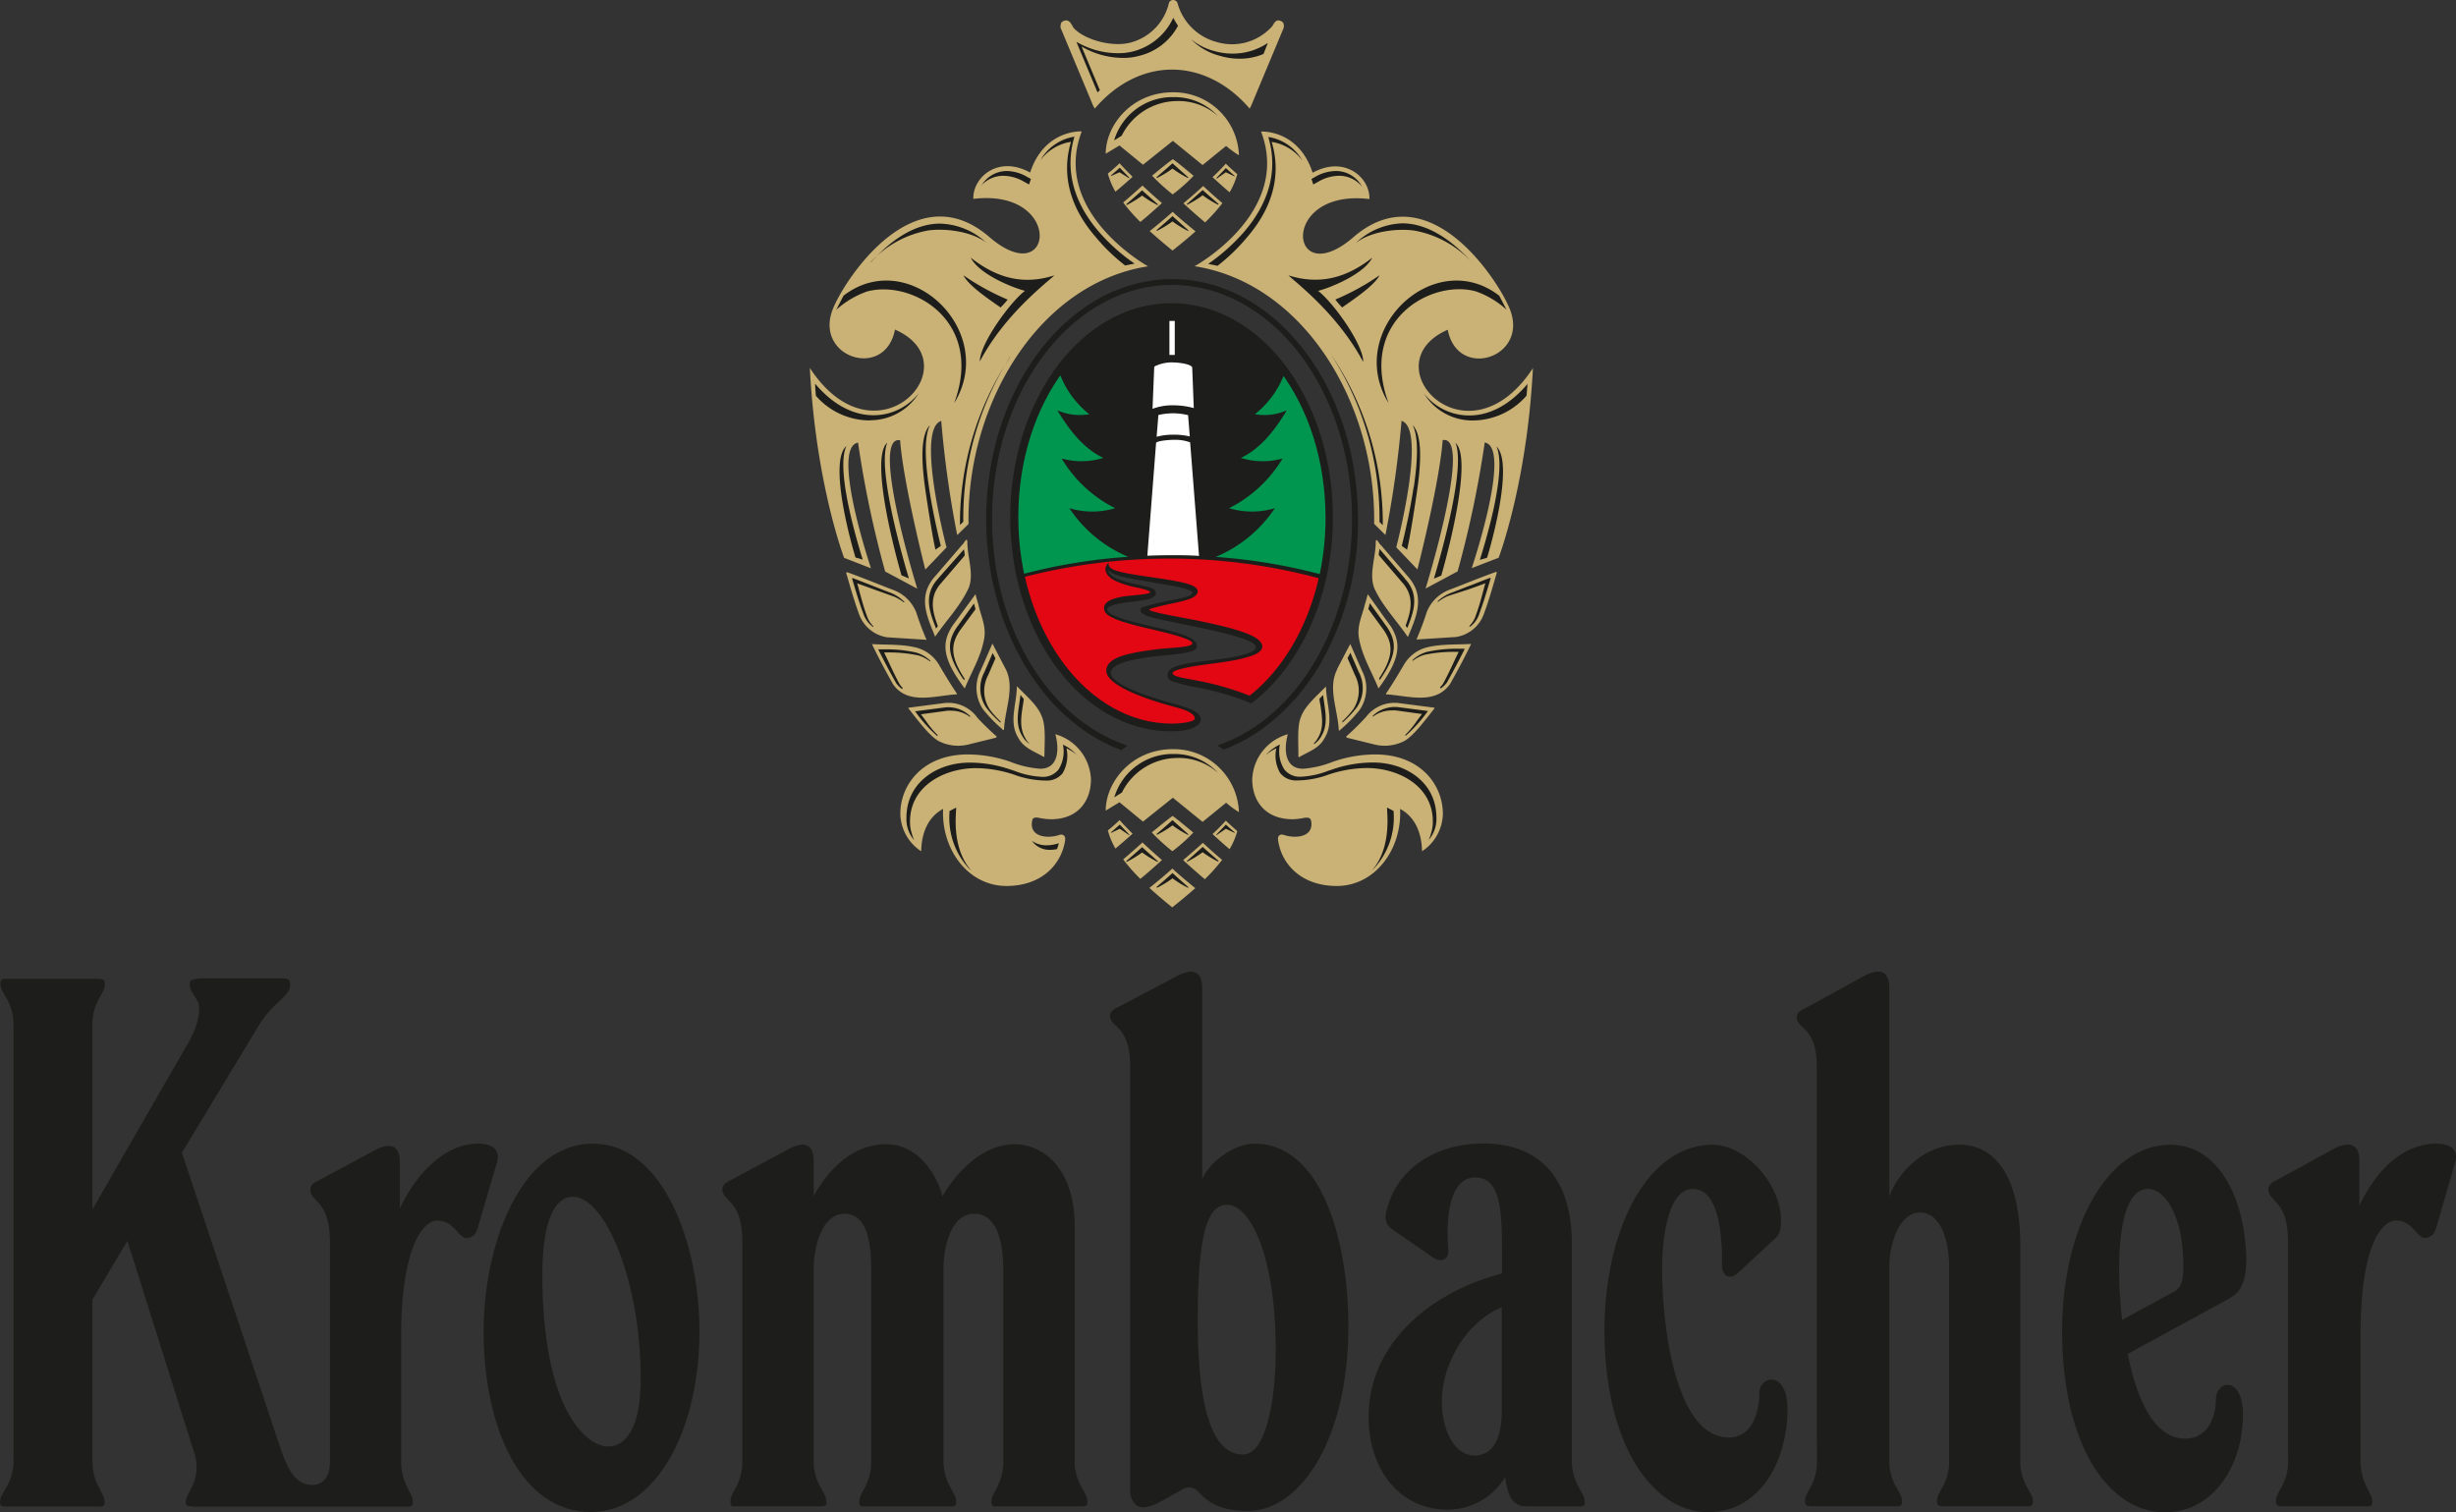 <svg id="Relaunch_2014" data-name="Relaunch 2014" xmlns="http://www.w3.org/2000/svg" xmlns:xlink="http://www.w3.org/1999/xlink" viewBox="0 0 417.78 257.25"><rect x="0" y="0" width="417.78" height="257.25" fill="#333333" stroke="none"/><defs><style>.cls-1,.cls-6{fill:none;}.cls-1{clip-rule:evenodd;}.cls-2,.cls-3{fill:#1d1d1b;}.cls-2,.cls-8{fill-rule:evenodd;}.cls-4{clip-path:url(#clip-path);}.cls-5{fill:#fff;}.cls-6{stroke:#fff;stroke-miterlimit:3.86;stroke-width:0.91px;}.cls-7{fill:#00964f;}.cls-8{fill:#e30613;}.cls-9{fill:#cab175;}</style><clipPath id="clip-path" transform="translate(-29.33 -18.7)"><path class="cls-1" d="M228.7,71.53c-14.28,0-26.15,15.54-26.15,35.14s11.87,35.12,26.15,35.12c1.37,0,3.89-.25,3.89-.91,0-.51-.61-1.19-3.05-1.85-7-1.85-12.15-4.16-12-6.36s3.65-2.89,8.35-3.51c2.26-.3,5.29-.28,6.08-.79s-1-1.11-2.2-1.49c-1.4-.42-3.16-.84-4.91-1.25-3.4-.82-7.1-1.71-7.6-3-.79-2.09,3.11-2.48,4.16-2.59.8-.09,3.56-.25,3.57-.61s-2.06-.77-2.48-.86a15,15,0,0,1-3.59-1.17c-1.52-.78-2-2.1-1-3-.18,1.09,1.12,1.44,3.59,1.91,1.78.32,4.75.69,7.18,1.11,1.94.35,5,.88,4.27,2.26-.4.79-2.06,1.17-3.65,1.52-2.29.5-4.5,1-4.5,1.18,0,.44,6.16,1.45,8,1.83,6.54,1.33,10.45,2.48,11.14,4,.57,1.25-1.26,1.9-2.09,2.15-3.45,1.09-7.61,1.17-11.19,2-1,.23-2,.52-1.87.91.18.6,2.48.84,3.87,1.14a49.06,49.06,0,0,1,9,2.53l.23.09c7.68-6.06,12.91-17.29,12.91-30.26,0-19.6-11.86-35.14-26.17-35.14Z"/></clipPath></defs><g id="SZ_Krombacher" data-name="SZ Krombacher"><path class="cls-2" d="M111.59,245.14c0,16.34,6.35,30.75,18.26,30.75,11,0,18.46-13.83,18.46-30.75,0-15.18-6.35-31.91-18.07-31.91-12.49,0-18.65,17.49-18.65,31.91Zm26.73,8.07c0,8.66-2.69,11.53-5.58,11.53-3.65,0-11.15-6.34-11.15-29.21,0-9.22,2.12-13.27,5.19-13.27,5.38,0,11.54,14,11.54,31Z" transform="translate(-29.33 -18.7)"/><path class="cls-2" d="M398.76,238.61l-8.46,4.61c-1.15-10.38-.58-22.3,4.42-22.3,2.88,0,6,4.61,6,12.88,0,2.69-.19,4-1.92,4.81Zm2.3,24.8c-6.34,0-8.84-9.61-9.79-14.43l17.29-9.41c1.93-1.16,2.89-2.7,2.89-6.92-.39-11.35-5.38-19.23-12.88-19.23-11.15,0-18.46,14.81-18.46,31.53,0,19.79,7.89,30.17,16.34,30.94,9.22.77,14.42-7.88,14.42-16.52,0-6.73-4.61-6-4.61-2.51,0,3.09-1.54,6.55-5.2,6.55Z" transform="translate(-29.33 -18.7)"/><path class="cls-3" d="M155.61,230.89V230c0-3.43-.73-5.13-1.54-6.22a6,6,0,0,0-.59-.7l-.54-.57a2.68,2.68,0,0,1-.69-1.14c-.14-.57,0-1.18,1-1.72l10.18-5.47c2.5-1.34,4.31-1.09,4.31,2v6c2.12-4,6.34-8.85,12.3-8.85,5.19,0,8.46,4.62,9.61,8.85,2.31-4,6.74-8.85,12.31-8.85,4.23,0,10.18,3.46,10.18,14V267a9.05,9.05,0,0,0,1.1,4.54c.27.51.54.95.75,1.37a3,3,0,0,1,.32,1.26,1.1,1.1,0,0,1-.1.56,1.5,1.5,0,0,1-.92.2l-1,0H199.87l-1,0a2.56,2.56,0,0,1-.59,0,.84.84,0,0,1-.29-.73,3.08,3.08,0,0,1,.3-1.27c.2-.43.46-.86.71-1.37a9.29,9.29,0,0,0,1-4.54V234.76c0-5-1.15-9.61-5-9.61-3.45,0-5.18,4.61-5.18,9.61V267a9,9,0,0,0,1.1,4.54c.26.51.54.95.73,1.37a2.72,2.72,0,0,1,.33,1.26,1.13,1.13,0,0,1-.09.56,1.61,1.61,0,0,1-.93.2l-1,0H177.39l-1,0a2.53,2.53,0,0,1-.59,0,.82.82,0,0,1-.3-.73,3.09,3.09,0,0,1,.31-1.27c.2-.43.46-.86.72-1.37a9.44,9.44,0,0,0,1-4.54V234.76c0-5-.76-9.61-4.61-9.61-3.27,0-5.19,4.61-5.19,9.61V267a9.05,9.05,0,0,0,1.1,4.54c.28.51.54.95.75,1.38a2.77,2.77,0,0,1,.33,1.25,1.2,1.2,0,0,1-.1.57,1.57,1.57,0,0,1-.93.18l-1,0H155.47c-.42,0-.76,0-1,0a4.47,4.47,0,0,1-.59,0,.82.82,0,0,1-.3-.73,3.17,3.17,0,0,1,.31-1.28c.19-.42.45-.85.71-1.35a9.3,9.3,0,0,0,1-4.53V230.89Z" transform="translate(-29.33 -18.7)"/><path class="cls-2" d="M220.25,189.63l9.14-4.83c2.88-1.54,4.45-.94,4.45,2.13v32.3c1.35-3.08,5.58-6,8.85-6,11.33,0,16,16.16,16,31.15,0,19-8.08,31.33-17.11,31.33h-.16c-4.24,0-6.7-1.46-8.18-3.22a2.17,2.17,0,0,0-3-.32c-1.4.79-2.65,1.52-3.73,2.06a6.62,6.62,0,0,1-2.74.87c-1.33,0-2.2-1.34-2.2-2.87l0-72.06c0-3.43-.74-5-1.55-6.06a6.57,6.57,0,0,0-.6-.66l-.54-.52a2.12,2.12,0,0,1-.68-1.07c-.18-.8.22-1.28,1-1.7l1.09-.56Zm17.82,34c3.85,0,8.27,8.46,8.27,24.8,0,8.64-1.73,17.68-5.58,17.68-5.38,0-7.69-8.46-7.69-22.87,0-15,1.73-19.61,5-19.61Z" transform="translate(-29.33 -18.7)"/><path class="cls-2" d="M296.88,274.93l1,0a1.53,1.53,0,0,0,.92-.18,1.09,1.09,0,0,0,.1-.57,2.65,2.65,0,0,0-.33-1.25c-.2-.43-.47-.87-.74-1.38a9.14,9.14,0,0,1-1.12-4.54v-36.7c0-12.49-6.72-17.11-15-17.11-8,0-14.57,4.12-16.4,11-.57,1.84-.26,2.85,1,3.7l6.79,4.7c1.28.89,2.76.42,2.6-1.34-.5-5.76.34-12.28,4.56-12.28s4.57,5.23,4.57,12.69v3.65c-11.93,3.07-22.69,11.72-22.69,24.41,0,9,5.37,15.76,13.45,15.76a11.51,11.51,0,0,0,9.8-5.57c.38,3.46,1.35,5,3.66,5Zm-16.14-8.65c-4.23.38-6.15-4.8-6.15-9.23,0-5.76,3.66-13.25,10.2-16v17.5c0,4-1,7.3-4.05,7.68Z" transform="translate(-29.33 -18.7)"/><path class="cls-3" d="M321.55,225.77a33.93,33.93,0,0,1,.68,8.08c0,2,1.45,2.55,2.63,1.45l6.42-5.92c.89-.81,1-1.76,1-3.24,0-5.75-5.76-12.66-11.61-12.72-11.32,0-18.41,14.82-18.41,31.53,0,18.84,7.68,30.17,16.72,30.94,9.62.58,14.41-8.64,14.41-17.49,0-6.72-4.79-5.76-4.79-2.69,0,3.47-1.36,7.5-5.2,7.5-8.65,0-11.34-17.49-11.34-29,0-3.85.77-13.27,5.19-13.27,2.4,0,3.6,2.13,4.29,4.85Z" transform="translate(-29.33 -18.7)"/><path class="cls-3" d="M338.4,264.31V267a9.13,9.13,0,0,1-1,4.51c-.26.5-.52.92-.72,1.33a3.12,3.12,0,0,0-.31,1.27c0,.5.2.68.61.75a3.36,3.36,0,0,0,.82.05h13.61a5.24,5.24,0,0,0,.83,0,.67.67,0,0,0,.64-.78,3.07,3.07,0,0,0-.31-1.25c-.21-.41-.48-.84-.75-1.35a8.75,8.75,0,0,1-1.11-4.51l0-2.85v-30c0-3.85,1.72-9.23,5.18-9.23,3.85,0,5,5.38,5,9.23V267a9,9,0,0,1-1.05,4.51c-.26.5-.52.92-.72,1.33a3,3,0,0,0-.31,1.27c0,.5.2.68.61.75a3.41,3.41,0,0,0,.83.05h12.32l1.1,0a5.11,5.11,0,0,0,.82,0,.67.67,0,0,0,.64-.78,2.68,2.68,0,0,0-.33-1.25c-.2-.41-.46-.84-.73-1.35A8.75,8.75,0,0,1,373,267l0-2.69v-33.6c0-12.1-4.42-17.3-10.38-17.3-6.53,0-10.76,5.39-11.91,8.84V186.9c0-3.07-1.54-3.65-4.43-2.11l-9.13,5-1.15.59c-.75.42-1.15.9-1,1.69a2.26,2.26,0,0,0,.68,1.08l.54.52a6.41,6.41,0,0,1,.6.65c.81,1,1.56,2.51,1.56,5.93v64.08Z" transform="translate(-29.33 -18.7)"/><path class="cls-3" d="M418.56,266.22V267a9.08,9.08,0,0,1-1.06,4.52c-.26.49-.52.91-.71,1.33a2.94,2.94,0,0,0-.31,1.27.65.65,0,0,0,.61.75,3.85,3.85,0,0,0,.81.05l1.15,0h11.32c.39,0,.75,0,1.07,0a4.42,4.42,0,0,0,.82,0c.4-.06.61-.22.61-.74a3,3,0,0,0-.31-1.26c-.19-.42-.44-.86-.69-1.38a9.57,9.57,0,0,1-1-4.53V245.91c0-16.34,4-19.6,6-19.6a4.26,4.26,0,0,1,1.15.15,3.92,3.92,0,0,1,1.33.79,5.9,5.9,0,0,1,.51.49l.47.5a5,5,0,0,0,.83.79,1.15,1.15,0,0,0,.87.22c.88-.16,1.33-.55,1.69-1.64l.21-.71L447,216.31c.58-2.31-1.15-3.08-3.27-3.08-5,0-9.8,3.66-13.07,10.57v-7.69c0-3-1.88-3.26-4.35-2l-10.15,5.57c-.77.42-1.11,1-.92,1.71a2.45,2.45,0,0,0,.67,1.13l.53.58a6.35,6.35,0,0,1,.59.71c.75,1,1.44,2.63,1.5,5.75,0,.34,0,1.13,0,1.5v35.11Z" transform="translate(-29.33 -18.7)"/><path class="cls-3" d="M97.36,224.19l.58-1.12c2.75-5.27,7.36-9.84,12.7-9.84,2.11,0,3.84.77,3.26,3.08L110.76,227l-.18.63c-.37,1.09-.81,1.48-1.69,1.64a1.14,1.14,0,0,1-.87-.21,5.46,5.46,0,0,1-.84-.79l-.46-.51a6.11,6.11,0,0,0-.52-.49,3.87,3.87,0,0,0-1.34-.79,4.61,4.61,0,0,0-1.14-.16c-2.69,0-6.15,5.18-6.15,19.6v21.15a9.42,9.42,0,0,0,1,4.53c.25.52.5,1,.69,1.38a3,3,0,0,1,.31,1.26c0,.52-.21.68-.62.73a3.54,3.54,0,0,1-.81,0c-.33,0-.69,0-1.08,0H63.59a10.48,10.48,0,0,1-2.22-.11c-.35-.09-.45-.25-.45-.61a3.06,3.06,0,0,1,.43-1.41c.26-.5.58-1.05.85-1.71a7.58,7.58,0,0,0,.2-5.21L51,229.76l-5.95,10v27.3a9.37,9.37,0,0,0,1.06,4.53c.26.52.51,1,.71,1.4a2.89,2.89,0,0,1,.32,1.24c0,.5-.18.65-.53.72a5,5,0,0,1-.81,0l-1.18,0H30.81a5.37,5.37,0,0,1-.85,0c-.43-.08-.63-.25-.63-.69a2.68,2.68,0,0,1,.34-1.27c.21-.43.5-.86.78-1.37a8.56,8.56,0,0,0,1.17-4.54V193.12a8.68,8.68,0,0,0-1.12-4.53c-.28-.49-.55-.92-.76-1.34a2.87,2.87,0,0,1-.33-1.29.65.65,0,0,1,.6-.76,4.79,4.79,0,0,1,.82,0h15a3.48,3.48,0,0,1,.8.07c.38.09.55.26.55.73a3,3,0,0,1-.31,1.26c-.2.41-.46.85-.73,1.35a9.13,9.13,0,0,0-1.09,4.52v31.29L61.4,196c1.66-2.85,2.18-5.86,1.54-7-.37-.64-.72-1.15-1-1.64a2.62,2.62,0,0,1-.33-1.43c0-.33.24-.53.68-.65a7.22,7.22,0,0,1,1.87-.16h13a3.79,3.79,0,0,1,.82.07.75.75,0,0,1,.7.75,2.42,2.42,0,0,1-.68,1.87,16.68,16.68,0,0,1-1.69,1.68,18.21,18.21,0,0,0-3,3.71L60.27,214.77l16.54,49.59c1.92,6,3.65,6.92,5.76,6.92,1.35,0,2.89-1,2.89-4V230.92c0-.3,0-.59,0-.86,0-3.41-.72-5.11-1.51-6.2a6.32,6.32,0,0,0-.58-.71l-.54-.58a2.45,2.45,0,0,1-.67-1.13,1.44,1.44,0,0,1,.93-1.71l10.24-5.51c2.31-1.12,4-.8,4,2.11v7.86l.58-1.13-.58,1.13Z" transform="translate(-29.33 -18.7)"/></g><g id="Wappen"><path class="cls-3" d="M220.09,146.3c-13.55-5-23-21.08-23-39.27,0-22.53,14.19-40.85,31.64-40.85S260.33,84.5,260.33,107a48.51,48.51,0,0,1-6.51,24.81c-4.11,6.89-9.91,12-16.34,14.4-.31-.23-.65-.46-1.06-.71,13.5-4.59,22.9-20.36,22.9-38.5,0-22-13.73-39.83-30.6-39.83S198.09,85.07,198.09,107c0,18.23,9.46,34,23.06,38.54C220.82,145.77,220.48,146,220.09,146.3Z" transform="translate(-29.33 -18.7)"/><path class="cls-3" d="M233.61,141c0,1.33-2.09,2.09-5,2.09-15.32,0-27.42-16.48-27.42-36.4s12.1-36.41,27.42-36.41,27.45,16.48,27.45,36.41c0,13.48-5.57,25.4-13.91,31.68-.25-.1-.5-.22-.75-.34l-.63-.25a47.43,47.43,0,0,0-8.25-2.23,29.3,29.3,0,0,1-3.91-1c-.85-.38-1-1.56.11-2.21,1.5-.89,5.84-1.2,7.5-1.44.78-.11,7.36-.82,6.69-2.35-.82-1.78-14-3.85-17.48-4.8a5.24,5.24,0,0,1-1.9-.81c-.41-.5-.12-.86.32-1a43.57,43.57,0,0,1,5.31-1.25c1.73-.36,2.86-.62,3-1.14.1-.29-.95-.75-3.63-1.25-2.43-.44-5.23-.88-7-1.21-2.37-.45-3.11-.89-3.73-1.44.38,1.9,4.94,2.37,6.57,2.83a3.25,3.25,0,0,1,1.4.6c.53.66-.13,1.33-1.24,1.58-1.94.44-4.42.44-5.92,1-.44.16-1.07.38-.91.82.37,1,3.58,1.83,7.21,2.7,1.42.33,7.08,1.43,7.85,2.82s-1.22,1.61-1.85,1.74c-1.27.25-3.1.39-5,.6-3.91.43-7.49,1.25-7.62,2.7-.13,1.63,4,3.55,11.29,5.54,2.4.66,4,1.34,4,2.48Z" transform="translate(-29.33 -18.7)"/><path class="cls-3" d="M228.7,71.53c-14.28,0-26.15,15.54-26.15,35.14s11.87,35.12,26.15,35.12c1.37,0,3.89-.25,3.89-.91,0-.51-.61-1.19-3.05-1.85-7-1.85-12.15-4.16-12-6.36s3.65-2.89,8.35-3.51c2.26-.3,5.29-.28,6.08-.79s-1-1.11-2.2-1.49c-1.4-.42-3.16-.84-4.91-1.25-3.4-.82-7.1-1.71-7.6-3-.79-2.09,3.11-2.48,4.16-2.59.8-.09,3.56-.25,3.57-.61s-2.06-.77-2.48-.86a15,15,0,0,1-3.59-1.17c-1.52-.78-2-2.1-1-3-.18,1.09,1.12,1.44,3.59,1.91,1.78.32,4.75.69,7.18,1.11,1.94.35,5,.88,4.27,2.26-.4.79-2.06,1.17-3.65,1.52-2.29.5-4.5,1-4.5,1.18,0,.44,6.16,1.45,8,1.83,6.54,1.33,10.45,2.48,11.14,4,.57,1.25-1.26,1.9-2.09,2.15-3.45,1.09-7.61,1.17-11.19,2-1,.23-2,.52-1.87.91.18.6,2.48.84,3.87,1.14a49.06,49.06,0,0,1,9,2.53l.23.09c7.68-6.06,12.91-17.29,12.91-30.26,0-19.6-11.86-35.14-26.17-35.14Z" transform="translate(-29.33 -18.7)"/><g class="cls-4"><g id="Turm"><path class="cls-5" d="M225.38,88.24a9.63,9.63,0,0,1,3.61-.6,13.39,13.39,0,0,1,3.41.47l-.27-6.93c-.31-.64-2.66-.83-3.14-.83a6.66,6.66,0,0,0-3.21.65.39.39,0,0,0-.11.14l-.29,7.1Z" transform="translate(-29.33 -18.7)"/><path class="cls-5" d="M228.56,113.14c1.58,0,3.16,0,4.73.12l-1.51-19.32a7.56,7.56,0,0,0-2.79-.43c-.39,0-2.55.1-3,.49l-1.49,19.23C225.86,113.17,227.2,113.14,228.56,113.14Z" transform="translate(-29.33 -18.7)"/><path class="cls-5" d="M226.07,93a10.44,10.44,0,0,1,2.92-.36,11.61,11.61,0,0,1,2.73.3l-.29-3.63A12,12,0,0,0,229,89a11.11,11.11,0,0,0-2.62.29l-.3,3.69Z" transform="translate(-29.33 -18.7)"/><line class="cls-6" x1="199.38" y1="54.59" x2="199.38" y2="60.37"/></g><g id="Wald"><path class="cls-7" d="M203.1,116.41a95.09,95.09,0,0,1,18.13-3,22.48,22.48,0,0,1-10-8.27,13.54,13.54,0,0,0,7.8,0,22,22,0,0,1-9.1-8.45,12.57,12.57,0,0,0,7.08-.1c-3.31-1.58-5.7-4.59-7.82-8.1a9.39,9.39,0,0,0,5.43.66,15.88,15.88,0,0,1-5.21-7.39,42.65,42.65,0,0,0-7.57,24.91A47,47,0,0,0,203,117.22l.15,0C203.15,116.84,203.12,116.5,203.1,116.41Z" transform="translate(-29.33 -18.7)"/><path class="cls-7" d="M242.8,89.15a9.36,9.36,0,0,0,5.42-.66c-2.11,3.51-4.48,6.52-7.81,8.1a12.6,12.6,0,0,0,7.09.1,22.17,22.17,0,0,1-9.1,8.45,13.51,13.51,0,0,0,7.79,0,22.47,22.47,0,0,1-10.06,8.29,95,95,0,0,1,18.32,3.09c0,.08-.07.37-.12.69h0a46.34,46.34,0,0,0,1.22-10.54A42.65,42.65,0,0,0,248,81.76,15.88,15.88,0,0,1,242.8,89.15Z" transform="translate(-29.33 -18.7)"/></g><path class="cls-8" d="M228.59,113.71a99.39,99.39,0,0,0-24.91,3.1c3.26,14.53,13.32,25,25,25,1.37,0,3.89-.25,3.89-.91,0-.51-.61-1.19-3.05-1.85-7-1.85-12.15-4.16-12-6.36s3.65-2.89,8.35-3.51c2.26-.3,5.29-.28,6.08-.79s-1-1.11-2.2-1.49c-1.4-.42-3.16-.84-4.91-1.25-3.4-.82-7.1-1.71-7.6-3-.79-2.09,3.11-2.48,4.16-2.59.8-.09,3.56-.25,3.57-.61s-2.06-.77-2.48-.86a15,15,0,0,1-3.59-1.17c-1.52-.78-2-2.1-1-3-.18,1.09,1.12,1.44,3.59,1.91,1.78.32,4.75.69,7.18,1.11,1.94.35,5,.88,4.27,2.26-.4.79-2.06,1.17-3.65,1.52-2.29.5-4.5,1-4.5,1.18,0,.44,6.16,1.45,8,1.83,6.54,1.33,10.45,2.48,11.14,4,.57,1.25-1.26,1.9-2.09,2.15-3.45,1.09-7.61,1.17-11.19,2-1,.23-2,.52-1.87.91.18.6,2.48.84,3.87,1.14a49.06,49.06,0,0,1,9,2.53l.23.09c5.57-4.39,9.83-11.5,11.77-20A98.35,98.35,0,0,0,228.59,113.71Z" transform="translate(-29.33 -18.7)"/></g><path class="cls-9" d="M222,48.78c-.8-.78-1.55-1.56-2.22-2.31-.52.5-1.26,1.17-2,1.75a12.91,12.91,0,0,0,1.29,3.09c.9-.73,2.12-1.81,2.91-2.53ZM227,53.26c-1.15-1-2.27-2-3.33-3-.85.78-2.35,2.11-3.28,2.88a28.39,28.39,0,0,0,2.92,3.31c1-.79,2.83-2.42,3.69-3.22Zm8.59-4.43c.81.75,2,1.82,2.9,2.58a12.37,12.37,0,0,0,1.31-3.09c-.69-.59-1.43-1.26-1.95-1.78-.68.75-1.43,1.53-2.26,2.29Zm-4.95,4.45c.86.82,2.72,2.46,3.69,3.25a30.52,30.52,0,0,0,2.94-3.28c-.94-.79-2.44-2.12-3.27-2.91-1.07,1-2.19,1.95-3.36,2.94Zm-1.83,1.44c-.94.86-3,2.58-3.91,3.29,1.24,1.12,2.53,2.21,3.88,3.31,1.37-1.08,2.69-2.17,3.92-3.27-.88-.72-3-2.45-3.89-3.33Zm0-2.95a28.86,28.86,0,0,0,3.56-3.17c-.89-.73-2.28-1.93-3.53-2.83-1.23.9-2.64,2.08-3.54,2.81a33.32,33.32,0,0,0,3.51,3.19Zm36.29,85v-.1c1.08-1.59,2-3.13,3-4.82a6.36,6.36,0,0,1,3.82-3c2.43-.63,5.09-.48,7.66-.62-1.12,2.32-2.3,4.54-3.58,6.81C273.42,138.7,268.76,137,265.06,136.8ZM277,127.05a6,6,0,0,0,4.73-3.88c.87-2.31,1.54-4.74,2.23-7.1l-.13-.1c-2.62.93-5.2,2-7.81,3a6.69,6.69,0,0,0-4,3.87,48.41,48.41,0,0,1-1.74,4.63l.13,0Zm-8.17,0c1-2.48,2.42-5.35,1.32-8.21a7.56,7.56,0,0,0-1.4-2.17l-4.51-5.24c-.24-.08-.84-1.47-.89-.55,0,2.68-1.18,5.45-.24,7.88C264.48,121.77,266.91,124.26,268.78,127Zm-3-1.91L262,119.78c-.17.55-.3,1.13-.49,1.7-.44,1.91-1.41,3.71-1,5.83.56,3.11,2.17,5.66,3.31,8.49C267.64,130.66,267.71,128,265.82,125.09Zm-15.63,22.26.09.11c1.54-.93,3.44-1.48,4.36-3.27,1.67-2.7.28-5.71.24-8.77-2.39,2.4-3.82,3.58-4.45,5.73C250,142.84,250.22,145.38,250.19,147.35Zm6.61-14.87c-1.68,3.19.11,6.92.25,10.36.19.21.31-.16.46-.22a23.56,23.56,0,0,0,3.12-3.25,6.52,6.52,0,0,0,.38-6.63c-.62-1.37-1.39-3.21-2-4.55C258.33,129.53,257.3,131.5,256.8,132.48ZM258.3,144l.14.18,4.71,1.16a7.35,7.35,0,0,0,5-.56c1.63-.89,3.5-3.46,5.19-5.58v-.12l-6-.78a6.09,6.09,0,0,0-5.64,2.35A46.34,46.34,0,0,1,258.3,144Zm-6.92,13.77a10.44,10.44,0,0,1-2.17.28c-4.7,0-6.87-3.16-6.87-6.79a8.3,8.3,0,0,1,6.06-7.67c-.68,2.41-.62,5.87,2.58,5.87a17,17,0,0,0,5.12-1.2,22,22,0,0,1,7.21-1.23c7.53,0,11.46,5.06,11.46,10.11a7.82,7.82,0,0,1-3.54,6.36c-.08-3.42-1.36-5.94-3.74-7.21.35,6.85-4.24,13.11-10.76,13.11-6.3,0-9.52-4-10-7.88-.09-.72.41-1,1-.8,1.95.67,5.23.4,4.61-2.49C252.16,157.78,251.8,157.74,251.38,157.81ZM243.84,41.08s6.35-.42,8.78,7c5.46-3,9.79.85,9.66,4.48-15.49-1.86-13.73,16-2.71,6.47,12.77-11,24.52,7.24,26.53,12.1,3.5,8.37-8.82,12.38-10.5,3.66-13.29,5.81,3.25,23.68,14.49,6.53-1,19.66-5.83,32.25-5.83,32.25l-4.58,1.77s6.92-20.53,2.21-21.37a177.57,177.57,0,0,1-4.61,21.92l-5.45,2.92s8.11-26.17,2.91-25.25c-.59,7.57-4.3,22-4.3,22l-3.6-3.77s5.29-20.16.9-21.51A179.24,179.24,0,0,1,265,109.7l-1.92-1.89c.32-20.51-12-40.94-30.55-43.83C232.55,64,249.11,54.86,243.84,41.08ZM222,160.51c-.8-.78-1.55-1.56-2.22-2.32-.52.5-1.26,1.18-2,1.76a13.08,13.08,0,0,0,1.29,3.09c.9-.74,2.12-1.82,2.91-2.53ZM227,165c-1.15-1-2.27-2-3.33-3-.85.78-2.35,2.1-3.28,2.88a29.23,29.23,0,0,0,2.92,3.31c1-.8,2.83-2.41,3.69-3.22Zm8.59-4.43c.81.74,2,1.82,2.9,2.57a12.3,12.3,0,0,0,1.31-3.08c-.69-.59-1.43-1.27-1.95-1.78-.68.75-1.43,1.53-2.26,2.29ZM230.59,165c.86.81,2.72,2.45,3.69,3.25a30.6,30.6,0,0,0,2.94-3.29c-.94-.78-2.44-2.11-3.27-2.9q-1.6,1.45-3.36,2.94Zm-1.83,1.43c-.94.87-3,2.59-3.91,3.3q1.86,1.68,3.88,3.31c1.37-1.08,2.69-2.17,3.92-3.27-.88-.73-3-2.45-3.89-3.34Zm0-2.94a28.86,28.86,0,0,0,3.56-3.17c-.89-.73-2.28-1.93-3.53-2.84-1.23.91-2.64,2.09-3.54,2.81a32.25,32.25,0,0,0,3.51,3.2ZM247.71,23.4l-5.57,13.33-.24.44c-3.71-4.34-8.45-6.63-13.2-6.63s-9.44,2.29-13.14,6.63l-.26-.44L209.73,23.4c0-.42,0-.94.48-1.11,1.12-.51,1.43.78,1.78,1.19,1.68,1.87,6.4,3.35,9.73,2.44a9.09,9.09,0,0,0,6.45-6.7.75.75,0,0,1,.74-.52.79.79,0,0,1,.72.52,9.41,9.41,0,0,0,6.71,6.64,9.14,9.14,0,0,0,9.1-2.38c.58-.39.68-1.7,1.79-1.19C247.74,22.46,247.76,23,247.71,23.4ZM192.12,136.8v-.1c-1.08-1.59-2-3.13-3-4.82a6.33,6.33,0,0,0-3.82-3c-2.43-.63-5.08-.48-7.65-.62,1.13,2.32,2.3,4.54,3.58,6.81C183.75,138.7,188.42,137,192.12,136.8Zm-5.32-9.28.14,0a48.41,48.41,0,0,1-1.74-4.63,6.71,6.71,0,0,0-4-3.87c-2.62-1-5.18-2.08-7.81-3l-.13.1c.69,2.36,1.37,4.79,2.22,7.1a6.05,6.05,0,0,0,4.74,3.88Zm7.31-8.81c.95-2.43-.24-5.2-.23-7.88-.07-.92-.66.47-.89.55l-4.5,5.24a7.19,7.19,0,0,0-1.41,2.17c-1.11,2.86.36,5.73,1.32,8.21C190.27,124.26,192.7,121.77,194.11,118.71Zm-.67,17.09c1.15-2.83,2.76-5.38,3.31-8.49.37-2.12-.6-3.92-1-5.83-.19-.57-.32-1.15-.49-1.7l-3.87,5.31C189.47,128,189.54,130.66,193.44,135.8Zm13.31,5.35c-.63-2.15-2.06-3.33-4.45-5.73,0,3.06-1.43,6.07.24,8.77.92,1.79,2.82,2.34,4.35,3.27l.1-.11C207,145.38,207.22,142.84,206.75,141.15Zm-8.59-13c-.6,1.34-1.38,3.18-2,4.55a6.55,6.55,0,0,0,.37,6.63,24.16,24.16,0,0,0,3.13,3.25c.15.06.26.43.46.22.13-3.44,1.92-7.17.25-10.36C199.88,131.5,198.85,129.53,198.16,128.19Zm-2.66,12.5a6.09,6.09,0,0,0-5.64-2.35l-6,.78v.12c1.69,2.12,3.56,4.69,5.19,5.58a7.34,7.34,0,0,0,5,.56l4.7-1.16.15-.18A46.34,46.34,0,0,1,195.5,140.69Zm9.42,17.58c-.62,2.89,2.66,3.16,4.61,2.49.55-.19,1.05.08,1,.8-.52,3.92-3.74,7.88-10,7.88-6.54,0-11.11-6.26-10.77-13.11-2.38,1.27-3.66,3.79-3.73,7.21a7.81,7.81,0,0,1-3.55-6.36c0-5.05,3.92-10.11,11.46-10.11a22.1,22.1,0,0,1,7.21,1.23,17,17,0,0,0,5.12,1.2c3.2,0,3.25-3.46,2.58-5.87a8.32,8.32,0,0,1,6.06,7.67c0,3.63-2.17,6.83-6.87,6.79a10.54,10.54,0,0,1-2.18-.28C205.37,157.74,205,157.78,204.92,158.27ZM224.62,64c-18.54,2.89-30.86,23.32-30.54,43.83l-1.92,1.89a176.34,176.34,0,0,1-2.72-19.42c-4.39,1.35.9,21.51.9,21.51l-3.61,3.77s-3.7-14.46-4.29-22c-5.2-.92,2.92,25.25,2.92,25.25l-5.46-2.92a177.57,177.57,0,0,1-4.61-21.92c-4.71.84,2.2,21.37,2.2,21.37l-4.57-1.77S168.1,101,167.09,81.29c11.24,17.15,27.77-.72,14.48-6.53-1.67,8.72-14,4.71-10.5-3.66,2-4.86,13.77-23.1,26.54-12.1,11,9.5,12.77-8.33-2.71-6.47-.13-3.63,4.2-7.5,9.66-4.48,2.43-7.39,8.78-7,8.78-7C208.08,54.86,224.62,64,224.62,64Zm15.46-18.89a16.25,16.25,0,0,1-2.18-1.59l-4,3.25-5.06-4.11-5.08,4.06-4-3.28-2.34,1.41c0-4.85,4.43-10.48,11.45-10.45A11.09,11.09,0,0,1,240.08,45.09Zm0,111.73a16.72,16.72,0,0,1-2.18-1.6l-4,3.26-5.06-4.11-5.08,4.06-4-3.29-2.34,1.42c0-4.85,4.43-10.48,11.45-10.45A11.1,11.1,0,0,1,240.08,156.82Z" transform="translate(-29.33 -18.7)"/><path class="cls-3" d="M218.85,42.58a10.34,10.34,0,0,1,10.09-7.36,10.07,10.07,0,0,1,7.57,3.22h0a10,10,0,0,0-7-2.55,10.58,10.58,0,0,0-9.37,5.89Zm1.32,110.93a10.59,10.59,0,0,1,9.37-5.88,10,10,0,0,1,7,2.55h0a10.11,10.11,0,0,0-7.57-3.23,10.36,10.36,0,0,0-10.09,7.37Zm45.36-66.26c-5.14-14,7.16-21.07,14.82-19a15.21,15.21,0,0,1,5.24,3.12L284.36,69C273.25,60.42,258,75,265.53,87.25ZM264,65.52a41.09,41.09,0,0,1-7.52,4.13A14.14,14.14,0,0,0,257.64,71C259,70,263.07,67.39,264,65.52Zm-2.78,14.66c0-2.88-5.06-10-7.67-12,2.59-.7,7.87-3,9.21-5.64-4.45,3.46-8.94,4.66-14.26,3C250.35,67.22,257,72.38,261.17,80.18Zm1.89,86.18a12.7,12.7,0,0,0,3.29-9.39l0-.32-1.13-.59.06,1.28c.17,3.52-.51,7.11-2.7,9.49Zm11.3-30.56a4.51,4.51,0,0,0,1.05-1c1.11-2,2.08-3.82,3-5.66l0-.09-1.06,0a23.66,23.66,0,0,0-5.34.53,5.94,5.94,0,0,0-2.48,1.43l.08.09a5.85,5.85,0,0,1,1.9-1,23.8,23.8,0,0,1,5.31-.52h.05a1.23,1.23,0,0,1,.29,0l.25,0c-.31.62-.6,1.25-.88,1.85-.55,1.16-1.11,2.36-1.81,3.63a5.59,5.59,0,0,1-.49.56Zm5-10.5A4.47,4.47,0,0,0,281,123c.75-2,1.37-4.16,1.89-5.89l0-.11-.11,0c-1.14.42-2.26.87-3.35,1.3l-.05,0c-1.05.41-2.14.85-3.25,1.26a7,7,0,0,0-2.26,1.43l.08.09a7.36,7.36,0,0,1,1.69-1L279,119c1.2-.42,2.42-.86,3-1.09-.17.57-.31,1.12-.46,1.66a39.53,39.53,0,0,1-1.17,3.82,4.4,4.4,0,0,1-1.12,1.82Zm-10.69.22c.93-2.32,1.63-4.4.82-6.49a5.59,5.59,0,0,0-1.12-1.76l-.17-.23-4.28-5v.13c0,.24-.07.47-.1.7l0,.26,3.79,4.42.18.21a5.7,5.7,0,0,1,1.1,1.73c.68,1.76.28,3.52-.51,5.63l0,0,.12.16c0,.06.09.12.14.17l.06.1Zm-4.7,8.86c3.09-4.39,2.82-6.6,1.31-8.93l-3-4.17,0,.12-.09.25c0,.2-.09.39-.14.56l0,.09,2.68,3.67c1.42,2.18,1.73,4.21-.86,8.13v0l.15.33Zm-11.15,10.9a3.93,3.93,0,0,0,1.25-1.4c1-1.7.76-3.56.47-5.54v-.05c-.07-.4-.12-.82-.18-1.25v-.12l-.09.08c-.18.19-.37.37-.53.53l0,0v0c0,.42.11.83.17,1.24.29,2,.57,3.79-.45,5.46a3.79,3.79,0,0,1-.68.91Zm4.9-3.75.13-.12a17.56,17.56,0,0,0,2.28-2.46,5.85,5.85,0,0,0,.29-5.93c-.31-.69-.65-1.49-1-2.29l-.43-1-.48.91.25.59c.36.79.7,1.6,1,2.29a5.73,5.73,0,0,1-.28,5.81,15.72,15.72,0,0,1-1.86,2.06l0,0,0,.16Zm10.68,2.32a24.8,24.8,0,0,0,3.72-4.13l.06-.08-4.93-.64a5.21,5.21,0,0,0-.69-.05,5.43,5.43,0,0,0-3.8,1.55l.08.09a5.3,5.3,0,0,1,3.18-1.05,5.17,5.17,0,0,1,.68,0l4.48.61c-.3.38-.59.78-.87,1.16a16,16,0,0,1-2,2.4Zm-22,2.11a5.81,5.81,0,0,0,.67,4.27,3.45,3.45,0,0,0,2.87,1.22,16.14,16.14,0,0,0,4.79-.8,21.06,21.06,0,0,1,6.86-1.31c5.34-.08,11.42,2.91,11.42,9.07a6.21,6.21,0,0,1-.29,2,8,8,0,0,1-.41,1.17,5.5,5.5,0,0,0,1.31-3.8c0-6.16-5.4-9.38-10.73-9.38a21.18,21.18,0,0,0-7,1.19l-.7.23a14.73,14.73,0,0,1-4.64,1,3.34,3.34,0,0,1-2.82-1.27,5.7,5.7,0,0,1-.73-4.21,7.53,7.53,0,0,0-2.42,1.82A7.34,7.34,0,0,1,246.41,146ZM289,86c.05-.55.13-1.49.17-2-2.92,3.48-6.37,5.37-9.92,5.37h0a9.75,9.75,0,0,1-7.7-3.75,9.66,9.66,0,0,0,8.27,4.6h0A12.15,12.15,0,0,0,289,86ZM250.86,46a8.08,8.08,0,0,0-5.79-4c1.68,5.54.23,11.14-4.22,16.26a32.89,32.89,0,0,1-6,5.33c.43.1,1.15.21,1.58.33a32.12,32.12,0,0,0,5-4.82c4.44-5.12,5.89-10.71,4.22-16.26A8,8,0,0,1,250.86,46ZM261,50.43a5,5,0,0,0-4.48-2.64,7.07,7.07,0,0,0-3.47,1l-.63.35,0,0,.31.94.86-.48a7.12,7.12,0,0,1,3.47-1,5,5,0,0,1,3.68,1.53Zm8.78,51.23c-.64,4.3-1.67,8.54-2,9.89l.9.65c.39-1.54,1.05-5.58,1.66-9.69.93-6.27.71-10-.71-11.51C270.56,92.86,270.6,96.35,269.81,101.66ZM255.87,79.18a51.31,51.31,0,0,1,8.12,28.3l.56.55a51.13,51.13,0,0,0-8.34-28.35C256.1,79.51,256,79.34,255.87,79.18Zm17.38,37.94,1.25-.52c1.87-6.53,4.86-19.31,2.68-22.26a2.55,2.55,0,0,0-.26-.3C278.57,98.07,274.92,111.48,273.25,117.12Zm7.81-3.19,1.23-.36c1.54-5.11,3.91-15.19,2-18.41a3,3,0,0,0-.4-.52C285.62,98.48,282.44,109.55,281.06,113.93ZM267.88,56.69A12,12,0,0,0,260,60h0V60l.24-.17c2.73-1.94,7.18-2.27,9.67-1.91a17.42,17.42,0,0,1,9.8,5.41C276.57,59.82,272.41,56.69,267.88,56.69ZM221,53.57a17.55,17.55,0,0,0,2.61-1.6,17.4,17.4,0,0,0,2.63,1.61l.09-.09s-1.9-1.67-2.72-2.42c-.8.73-2.71,2.39-2.71,2.39Zm5.06-4.72s1.92-1.65,2.72-2.38c.82.75,2.72,2.43,2.72,2.43l-.09.08a17.4,17.4,0,0,1-2.63-1.61,18,18,0,0,1-2.62,1.6Zm0,9s1.92-1.65,2.72-2.39c.82.75,2.72,2.43,2.72,2.43l-.09.09a17.71,17.71,0,0,1-2.63-1.62,18,18,0,0,1-2.62,1.6Zm10.46-4.33a17.55,17.55,0,0,1-2.61-1.6,17.35,17.35,0,0,1-2.64,1.61l-.08-.09s1.9-1.67,2.72-2.42c.81.73,2.72,2.39,2.72,2.39Zm-18.2-4.88,0-.1s1.08-.93,1.49-1.32c.55.6,1.64,1.71,1.64,1.71l-.08.08L219.78,48ZM237.86,48l-1.56,1.08-.08-.08s1.09-1.11,1.64-1.71c.41.39,1.49,1.32,1.49,1.32l0,.1ZM221,165.29a17.24,17.24,0,0,0,2.61-1.59,18.3,18.3,0,0,0,2.63,1.61l.09-.08s-1.9-1.68-2.72-2.43c-.8.73-2.71,2.38-2.71,2.38Zm5.06-4.71s1.92-1.64,2.72-2.38c.82.75,2.72,2.42,2.72,2.42l-.09.09a17.71,17.71,0,0,1-2.63-1.62,17.14,17.14,0,0,1-2.62,1.6Zm0,9s1.92-1.64,2.72-2.38c.82.75,2.72,2.43,2.72,2.43l-.09.08a17.4,17.4,0,0,1-2.63-1.61,17.14,17.14,0,0,1-2.62,1.6Zm10.46-4.33a17.24,17.24,0,0,1-2.61-1.59,18.24,18.24,0,0,1-2.64,1.61l-.08-.08s1.9-1.68,2.72-2.43c.81.73,2.72,2.38,2.72,2.38Zm-18.2-4.87,0-.1s1.08-.93,1.49-1.32c.55.59,1.64,1.72,1.64,1.72l-.08.06-1.56-1.07Zm19.54-.71-1.56,1.07-.08-.06s1.09-1.13,1.64-1.72c.41.39,1.49,1.32,1.49,1.32l0,.1ZM229.72,23.08a14.18,14.18,0,0,1-.81-1.35,10.36,10.36,0,0,1-6.78,5.7,9.9,9.9,0,0,1-2.62.32,14,14,0,0,1-7.08-1.94l3.59,8.6.4-.37-3.11-7.43a14.1,14.1,0,0,0,7.09,1.94,10,10,0,0,0,2.62-.33A10.2,10.2,0,0,0,229.72,23.08ZM245,26a10.68,10.68,0,0,1-6,1.82,11.34,11.34,0,0,1-2.94-.39,10.44,10.44,0,0,1-4.13-2.06,10.59,10.59,0,0,0,5,2.85,11,11,0,0,0,2.94.46,10.37,10.37,0,0,0,4.39-.8ZM172.81,69l-1.23,2.4a15.33,15.33,0,0,1,5.24-3.12c7.67-2.07,20,5,14.82,19C199.19,75,183.93,60.42,172.81,69Zm26.72,2a12.88,12.88,0,0,0,1.21-1.34,41.09,41.09,0,0,1-7.52-4.13C194.11,67.39,198.15,70,199.53,71Zm9.19-5.47c-5.31,1.7-9.8.5-14.26-3,1.35,2.68,6.62,4.94,9.22,5.64-2.61,2-7.7,9.1-7.67,12C200.14,72.38,206.83,67.22,208.72,65.52Zm-3.85,96.21.1.13a3.68,3.68,0,0,0,2.91,1.39,6.55,6.55,0,0,0,1.25-.13,7.33,7.33,0,0,0,.31-1v0a6.65,6.65,0,0,1-2.1.35A4.24,4.24,0,0,1,204.87,161.73Zm-10.26,5.1c-2.19-2.38-2.88-6-2.69-9.49l.06-1.28-1.14.59V157a12.69,12.69,0,0,0,3.28,9.39Zm-11.72-31.12a5.37,5.37,0,0,1-.48-.56c-.71-1.27-1.26-2.47-1.81-3.63-.28-.6-.58-1.23-.88-1.85l.25,0a1.2,1.2,0,0,1,.28,0h.06a23.77,23.77,0,0,1,5.3.52,6,6,0,0,1,1.91,1l.08-.09a5.92,5.92,0,0,0-2.49-1.43,23.54,23.54,0,0,0-5.34-.53l-1.05,0,.05.09c.91,1.84,1.89,3.68,3,5.66a4.42,4.42,0,0,0,1,1Zm-5-10.5a4.3,4.3,0,0,1-1.12-1.82c-.49-1.32-.82-2.53-1.17-3.82-.15-.54-.29-1.09-.46-1.66.61.23,1.84.67,3,1.09l3.27,1.17a7.09,7.09,0,0,1,1.68,1l.09-.09A7,7,0,0,0,181,119.6c-1.1-.41-2.19-.85-3.24-1.26l0,0c-1.1-.43-2.23-.88-3.36-1.3l-.11,0,0,.11c.51,1.73,1.13,3.88,1.89,5.89a4.42,4.42,0,0,0,1.7,2.32Zm10.65.41.07-.1c.05,0,.09-.11.14-.17l.12-.16,0,0c-.8-2.11-1.19-3.87-.52-5.63a5.73,5.73,0,0,1,1.11-1.73l.18-.21,3.78-4.42,0-.26c0-.23-.07-.46-.1-.7v-.13L189,117l-.18.23A5.59,5.59,0,0,0,187.7,119c-.8,2.09-.11,4.17.82,6.49Zm4.73,8.85.15-.33,0,0c-2.58-3.92-2.27-5.95-.86-8.13l2.69-3.67,0-.09c-.05-.17-.1-.36-.14-.56l-.09-.25,0-.12-3,4.17c-1.51,2.33-1.78,4.54,1.31,8.93Zm11.17,10.72a3.79,3.79,0,0,1-.68-.91c-1-1.67-.76-3.51-.46-5.46.07-.41.13-.82.18-1.24v0l0,0L203,137l-.09-.08V137c-.06.43-.12.85-.18,1.25v.05c-.3,2-.58,3.84.47,5.54a3.84,3.84,0,0,0,1.25,1.4Zm-4.89-3.61,0-.16,0,0a15,15,0,0,1-1.86-2.06,5.73,5.73,0,0,1-.28-5.81c.31-.69.65-1.5,1-2.29l.25-.59-.47-.91-.43,1c-.34.8-.7,1.6-1,2.29a5.82,5.82,0,0,0,.29,5.93,17,17,0,0,0,2.27,2.46l.14.12Zm-10.7,2.17a16.06,16.06,0,0,1-2-2.4c-.28-.38-.56-.78-.87-1.16l4.5-.61a4.87,4.87,0,0,1,.66,0,5.25,5.25,0,0,1,3.18,1.05l.08-.09a5.39,5.39,0,0,0-3.79-1.55,5.21,5.21,0,0,0-.69.05l-4.93.64.06.08a24.78,24.78,0,0,0,3.71,4.13Zm23.71,3.42a7.53,7.53,0,0,0-2.42-1.82,5.75,5.75,0,0,1-.73,4.21,3.34,3.34,0,0,1-2.82,1.27,14.67,14.67,0,0,1-4.64-1l-.7-.23a21.23,21.23,0,0,0-7-1.19c-5.33,0-10.73,3.22-10.73,9.38a5.55,5.55,0,0,0,1.3,3.8,8,8,0,0,1-.4-1.17,6.21,6.21,0,0,1-.29-2c0-6.16,6.07-9.15,11.41-9.07a21.07,21.07,0,0,1,6.87,1.31,16.07,16.07,0,0,0,4.78.8,3.46,3.46,0,0,0,2.88-1.22,5.86,5.86,0,0,0,.67-4.27A7.74,7.74,0,0,1,212.58,147.17Zm-35.22-57h0a9.68,9.68,0,0,0,8.28-4.6,9.77,9.77,0,0,1-7.71,3.75h0c-3.54,0-7-1.89-9.92-5.37,0,.55.08,1.53.13,2.06A12.15,12.15,0,0,0,177.36,90.21Zm34.18-47.39c-1.67,5.55-.23,11.14,4.22,16.26a31.69,31.69,0,0,0,5,4.82c.43-.12,1.15-.23,1.59-.33a32.25,32.25,0,0,1-6-5.33c-4.45-5.12-5.89-10.72-4.23-16.26a8.08,8.08,0,0,0-5.78,4A8,8,0,0,1,211.54,42.82Zm-15.15,7.34a5.06,5.06,0,0,1,3.68-1.53,7.11,7.11,0,0,1,3.46,1l.87.48.31-.94,0,0-.63-.35a7.1,7.1,0,0,0-3.46-1A5,5,0,0,0,197,49.32a4.7,4.7,0,0,0-.81,1.11C196.23,50.34,196.3,50.25,196.39,50.16ZM187.52,91c-1.43,1.52-1.65,5.24-.71,11.51.61,4.11,1.28,8.15,1.65,9.69l.91-.65c-.34-1.35-1.36-5.59-2-9.89C186.58,96.35,186.62,92.86,187.52,91ZM201,79.68A51.13,51.13,0,0,0,192.63,108l.56-.55a51.3,51.3,0,0,1,8.11-28.3ZM180.26,94a1.93,1.93,0,0,0-.27.3c-2.17,3,.81,15.73,2.69,22.26l1.25.52C182.27,111.48,178.61,98.07,180.26,94Zm-7,.6a3.62,3.62,0,0,0-.41.52c-1.91,3.22.48,13.3,2,18.41l1.23.36C174.74,109.55,171.56,98.48,173.28,94.64Zm4.17-31.29a17.33,17.33,0,0,1,9.79-5.41c2.49-.36,6.94,0,9.67,1.91l.24.17V60h0a12,12,0,0,0-7.83-3.26C184.77,56.69,180.6,59.82,177.45,63.35Z" transform="translate(-29.33 -18.7)"/></g></svg>
